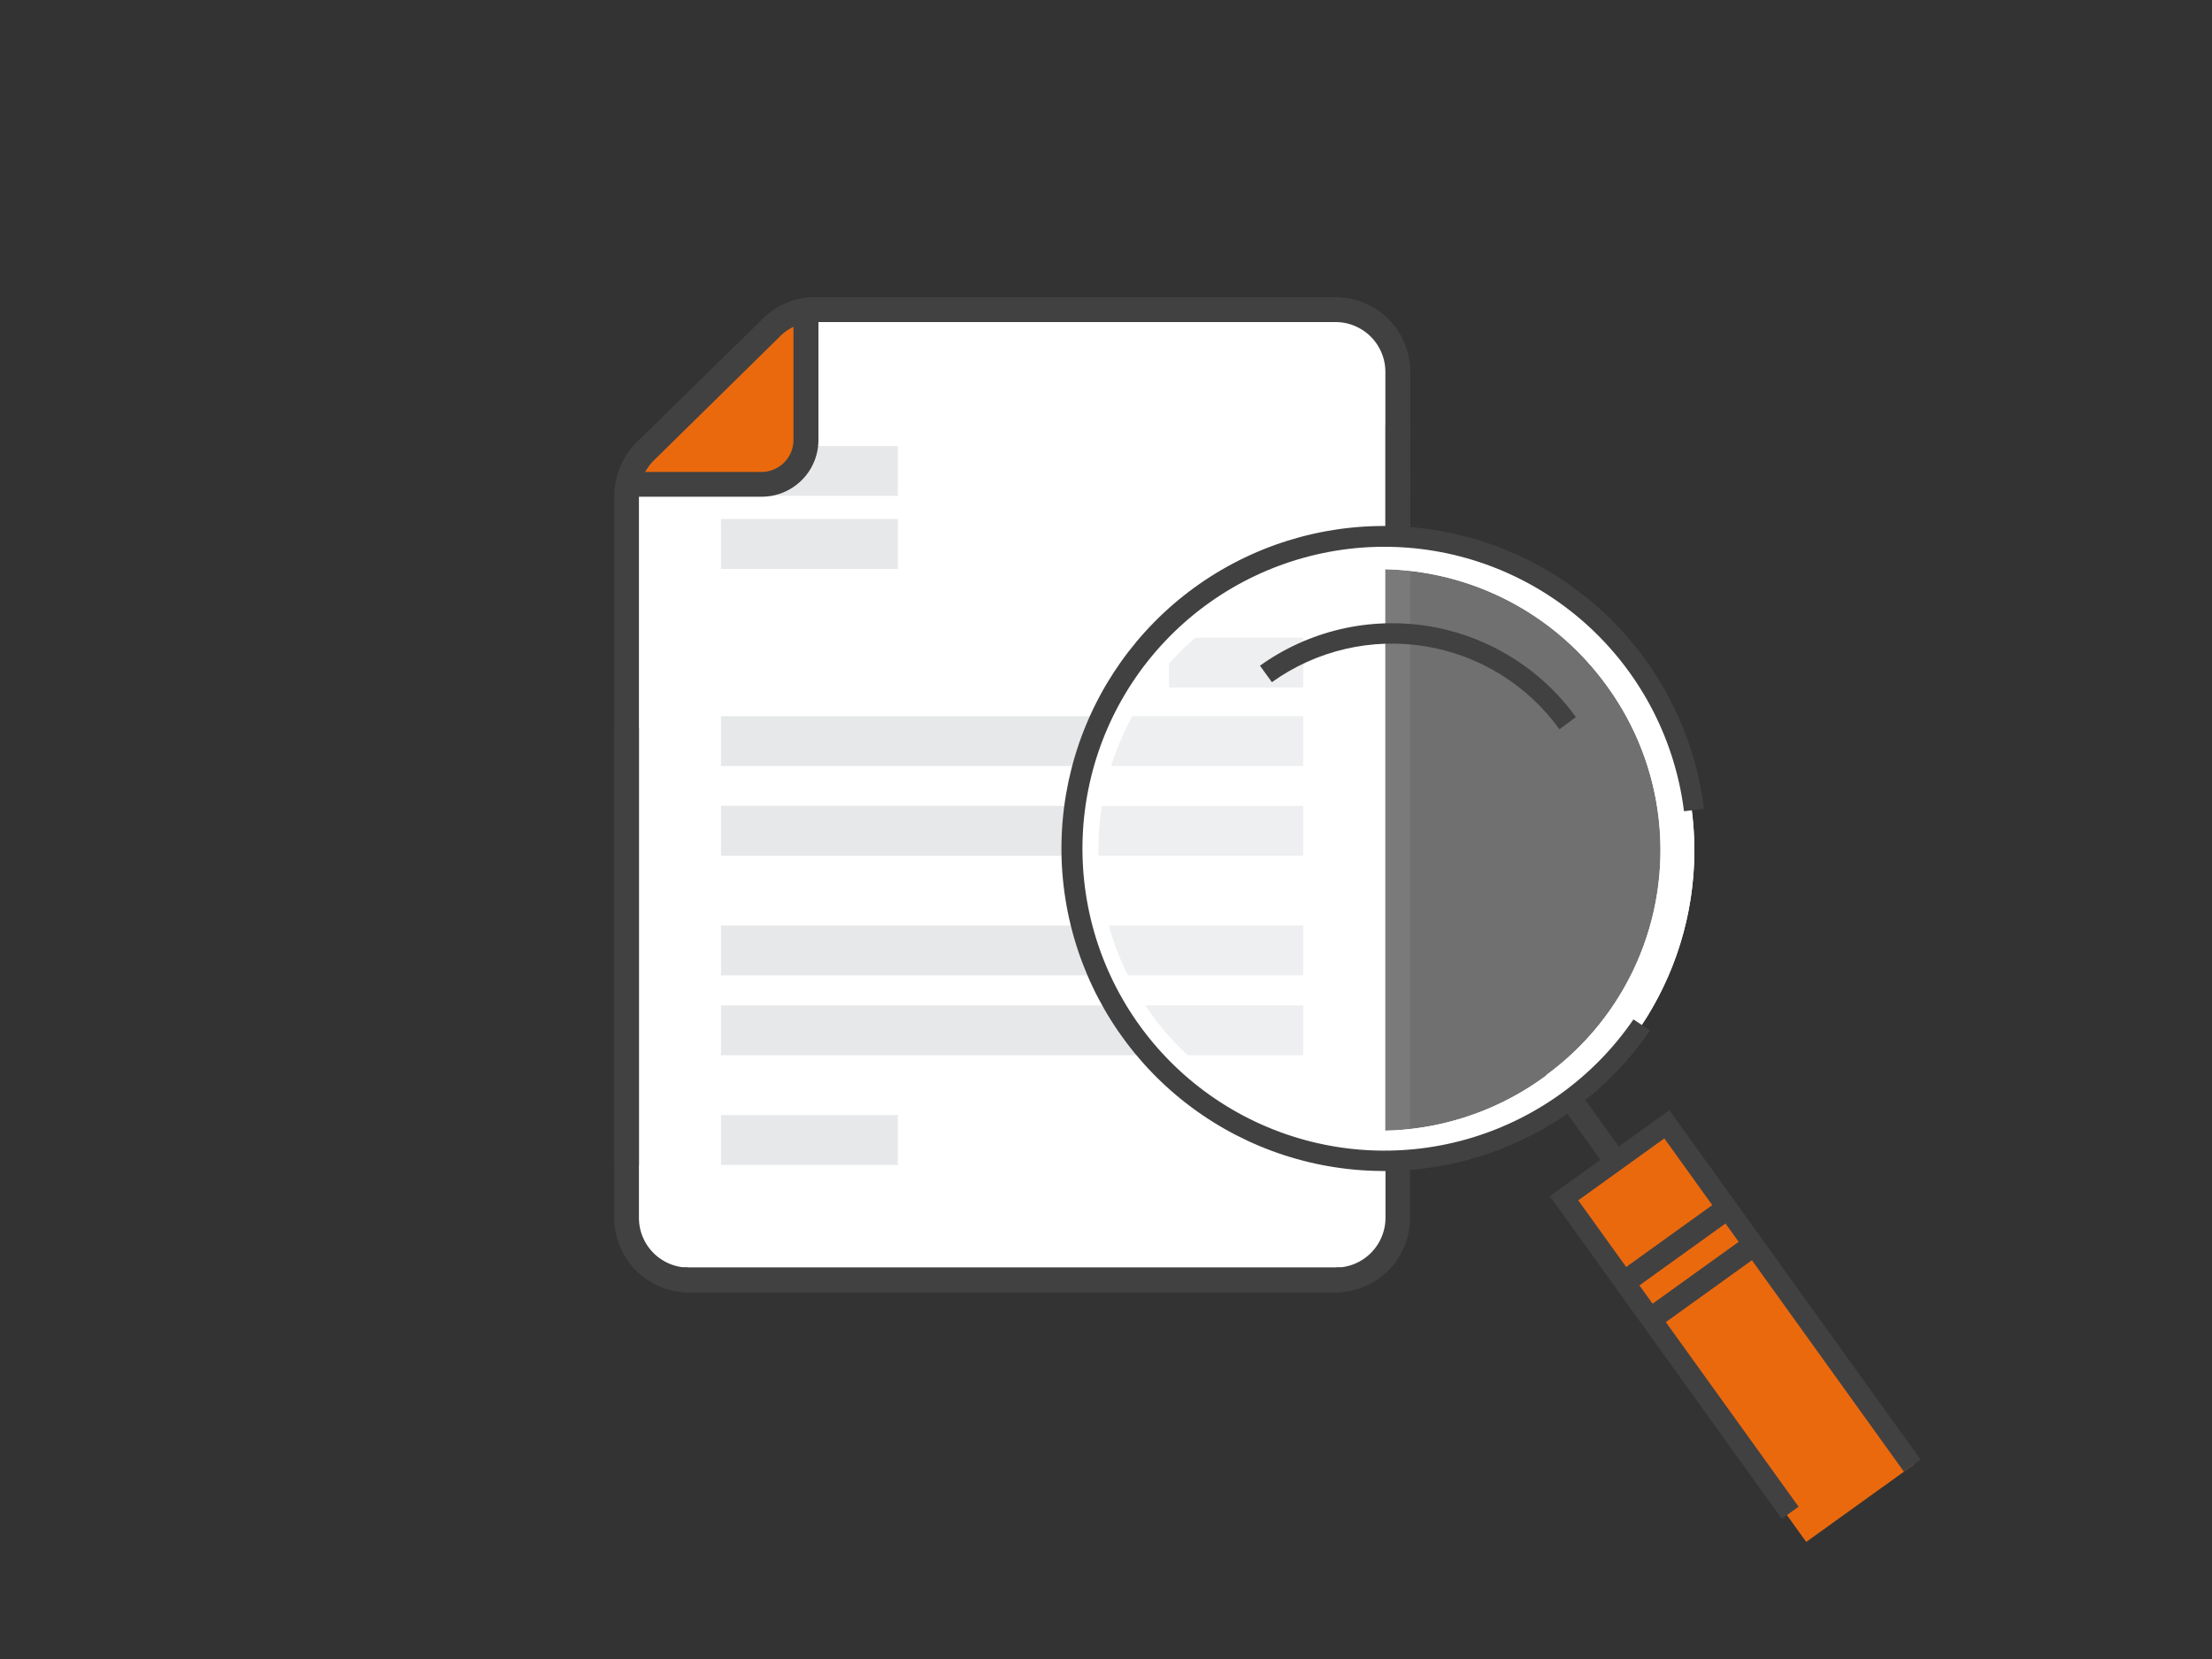 <?xml version="1.0" encoding="UTF-8"?>
<svg xmlns="http://www.w3.org/2000/svg" xmlns:xlink="http://www.w3.org/1999/xlink" viewBox="0 0 200 150">
  <rect x="0" y="0" width="200" height="150" fill="#333333" stroke="none"/>
  <defs>
    <style>.a,.b{fill:none;}.b,.c{clip-rule:evenodd;}.c,.d,.i,.m{fill:#fff;}.d,.e,.f,.h{fill-rule:evenodd;}.e,.g{fill:#414142;}.f{fill:#e7e8e9;}.h,.q{fill:#eb690d;}.i{opacity:0.3;}.j{clip-path:url(#a);}.k{clip-path:url(#b);}.l{clip-path:url(#c);}.n{clip-path:url(#d);}.o{clip-path:url(#f);}.p{clip-path:url(#g);}.r{clip-path:url(#h);}.s{clip-path:url(#i);}.t{clip-path:url(#j);}.u{clip-path:url(#k);}.v{clip-path:url(#l);}.w{clip-path:url(#n);}</style>
    <clipPath id="a">
      <rect class="a" x="143.02" y="96.55" width="2.05" height="11.27" transform="translate(-32.56 103.3) rotate(-35.71)"></rect>
    </clipPath>
    <clipPath id="b">
      <rect class="a" x="419.04" y="-1060.78" width="1228.95" height="3316.13" transform="translate(-154.3 715.6) rotate(-35.71)"></rect>
    </clipPath>
    <clipPath id="c">
      <path class="c" d="M108.31,53.44a28.57,28.57,0,1,0,39.51,6.77,28.35,28.35,0,0,0-39.51-6.77M139.8,97.25A25.39,25.39,0,1,1,145.28,62a25.19,25.19,0,0,1-5.48,35.21"></path>
    </clipPath>
    <clipPath id="d">
      <path class="b" d="M142.44,64.87,141,65.94a18.66,18.66,0,0,0-26-4.26l-1.08-1.49a20.51,20.51,0,0,1,28.59,4.68"></path>
    </clipPath>
    <clipPath id="f">
      <rect class="a" x="151.13" y="101.58" width="12" height="37.89" transform="translate(-40.81 114.38) rotate(-35.71)"></rect>
    </clipPath>
    <clipPath id="g">
      <rect class="a" x="-34.01" y="-1234.55" width="2879.57" height="2726.59" transform="translate(189.2 844.8) rotate(-35.71)"></rect>
    </clipPath>
    <clipPath id="h">
      <polygon class="b" points="173.66 131.98 172.15 133.07 150.48 102.93 142.7 108.53 162.62 136.23 161.1 137.32 140.13 108.15 150.94 100.38 173.66 131.98"></polygon>
    </clipPath>
    <clipPath id="i">
      <rect class="a" x="418.62" y="-1060.48" width="1228.95" height="3316.13" transform="translate(-154.55 715.42) rotate(-35.71)"></rect>
    </clipPath>
    <clipPath id="j">
      <rect class="a" x="146.3" y="111.26" width="11.27" height="2.05" transform="translate(-36.97 109.8) rotate(-35.71)"></rect>
    </clipPath>
    <clipPath id="k">
      <rect class="a" x="419.87" y="-1061.37" width="1228.95" height="3316.13" transform="translate(-153.8 715.98) rotate(-35.71)"></rect>
    </clipPath>
    <clipPath id="l">
      <rect class="a" x="148.69" y="114.58" width="11.27" height="2.05" transform="translate(-38.46 111.82) rotate(-35.71)"></rect>
    </clipPath>
    <clipPath id="n">
      <path class="b" d="M142.13,100.41a29.16,29.16,0,1,1,11.94-27.28l-1.81.22a27.3,27.3,0,1,0-4.57,18.82l1.5,1a29.12,29.12,0,0,1-7.06,7.21"></path>
    </clipPath>
  </defs>
  <polygon class="d" points="73.19 27.66 123.21 28.68 126.35 34.08 126.35 112.11 121.24 115.73 61.77 115.73 56.72 112.11 56.72 43.04 73.19 27.66"></polygon>
  <path class="e" d="M127.49,38.41h-2.22v71.67a4.51,4.51,0,0,1-4.48,4.53v2.25a6.75,6.75,0,0,0,6.7-6.78Z"></path>
  <path class="e" d="M55.54,65.79h2.23v44.29a4.5,4.5,0,0,0,4.47,4.53v2.25a6.75,6.75,0,0,1-6.7-6.78Z"></path>
  <polygon class="f" points="65.19 69.26 117.83 69.26 117.83 64.75 65.19 64.75 65.19 69.26"></polygon>
  <polygon class="f" points="65.19 77.37 117.83 77.37 117.83 72.86 65.19 72.86 65.19 77.37"></polygon>
  <polygon class="f" points="65.19 88.19 117.83 88.19 117.83 83.68 65.19 83.68 65.19 88.19"></polygon>
  <polygon class="f" points="65.19 95.41 117.83 95.41 117.83 90.9 65.19 90.9 65.19 95.41"></polygon>
  <polygon class="f" points="65.19 105.33 81.18 105.33 81.18 100.82 65.19 100.82 65.19 105.33"></polygon>
  <polygon class="f" points="65.19 51.44 81.18 51.44 81.18 46.93 65.19 46.93 65.19 51.44"></polygon>
  <polygon class="f" points="105.7 62.16 117.83 62.16 117.83 57.66 105.7 57.66 105.7 62.16"></polygon>
  <polygon class="f" points="65.19 44.83 81.18 44.83 81.18 40.33 65.19 40.33 65.19 44.83"></polygon>
  <rect class="g" x="61.77" y="114.59" width="59.47" height="2.27"></rect>
  <polygon class="h" points="72.12 28.68 56.72 43.04 72.12 43.04 72.12 28.68"></polygon>
  <path class="e" d="M68.86,44.91H57.3V42.67H68.86a2.89,2.89,0,0,0,2.88-2.88V28.68H74V39.79a5.13,5.13,0,0,1-5.11,5.12"></path>
  <path class="e" d="M127.49,105.33h-2.23V33.66a4.51,4.51,0,0,0-4.47-4.54H73.64a4.4,4.4,0,0,0-3.11,1.29L59.12,41.63a4.59,4.59,0,0,0-1.35,3.25v60.45H55.54V44.88a6.88,6.88,0,0,1,2-4.87L69,28.79a6.58,6.58,0,0,1,4.66-1.92h47.15a6.76,6.76,0,0,1,6.7,6.79Z"></path>
  <ellipse class="i" cx="125.17" cy="76.76" rx="27.53" ry="27.84" transform="translate(-21.27 87.5) rotate(-35.71)"></ellipse>
  <g class="j">
    <g class="k">
      <rect class="g" x="137.9" y="91.43" width="12.29" height="21.51" transform="translate(-32.56 103.3) rotate(-35.71)"></rect>
    </g>
  </g>
  <path class="d" d="M108.31,53.44a28.57,28.57,0,1,0,39.51,6.77,28.35,28.35,0,0,0-39.51-6.77M139.8,97.25A25.39,25.39,0,1,1,145.28,62a25.19,25.19,0,0,1-5.48,35.21"></path>
  <g class="l">
    <rect class="m" x="421.36" y="-1054.19" width="1205.39" height="3303.59" transform="translate(-156.27 710.14) rotate(-35.71)"></rect>
  </g>
  <g class="n">
    <g class="k">
      <rect class="g" x="112.79" y="47.17" width="30.72" height="30.72" transform="translate(-12.4 86.56) rotate(-35.71)"></rect>
    </g>
  </g>
  <g class="o">
    <g class="p">
      <rect class="q" x="139.13" y="97.37" width="35.99" height="46.31" transform="translate(-40.81 114.38) rotate(-35.71)"></rect>
    </g>
  </g>
  <g class="r">
    <g class="s">
      <rect class="g" x="145.12" y="95.49" width="23.55" height="49.16" transform="matrix(0.81, -0.58, 0.58, 0.81, -40.58, 114.16)"></rect>
    </g>
  </g>
  <g class="t">
    <g class="u">
      <rect class="g" x="141.18" y="106.14" width="21.51" height="12.29" transform="translate(-36.97 109.8) rotate(-35.71)"></rect>
    </g>
  </g>
  <g class="v">
    <g class="u">
      <rect class="g" x="143.57" y="109.46" width="21.51" height="12.29" transform="translate(-38.46 111.82) rotate(-35.71)"></rect>
    </g>
  </g>
  <g class="w">
    <g class="k">
      <rect class="g" x="90.79" y="42.4" width="68.62" height="68.62" transform="translate(-21.25 87.45) rotate(-35.71)"></rect>
    </g>
  </g>
</svg>
